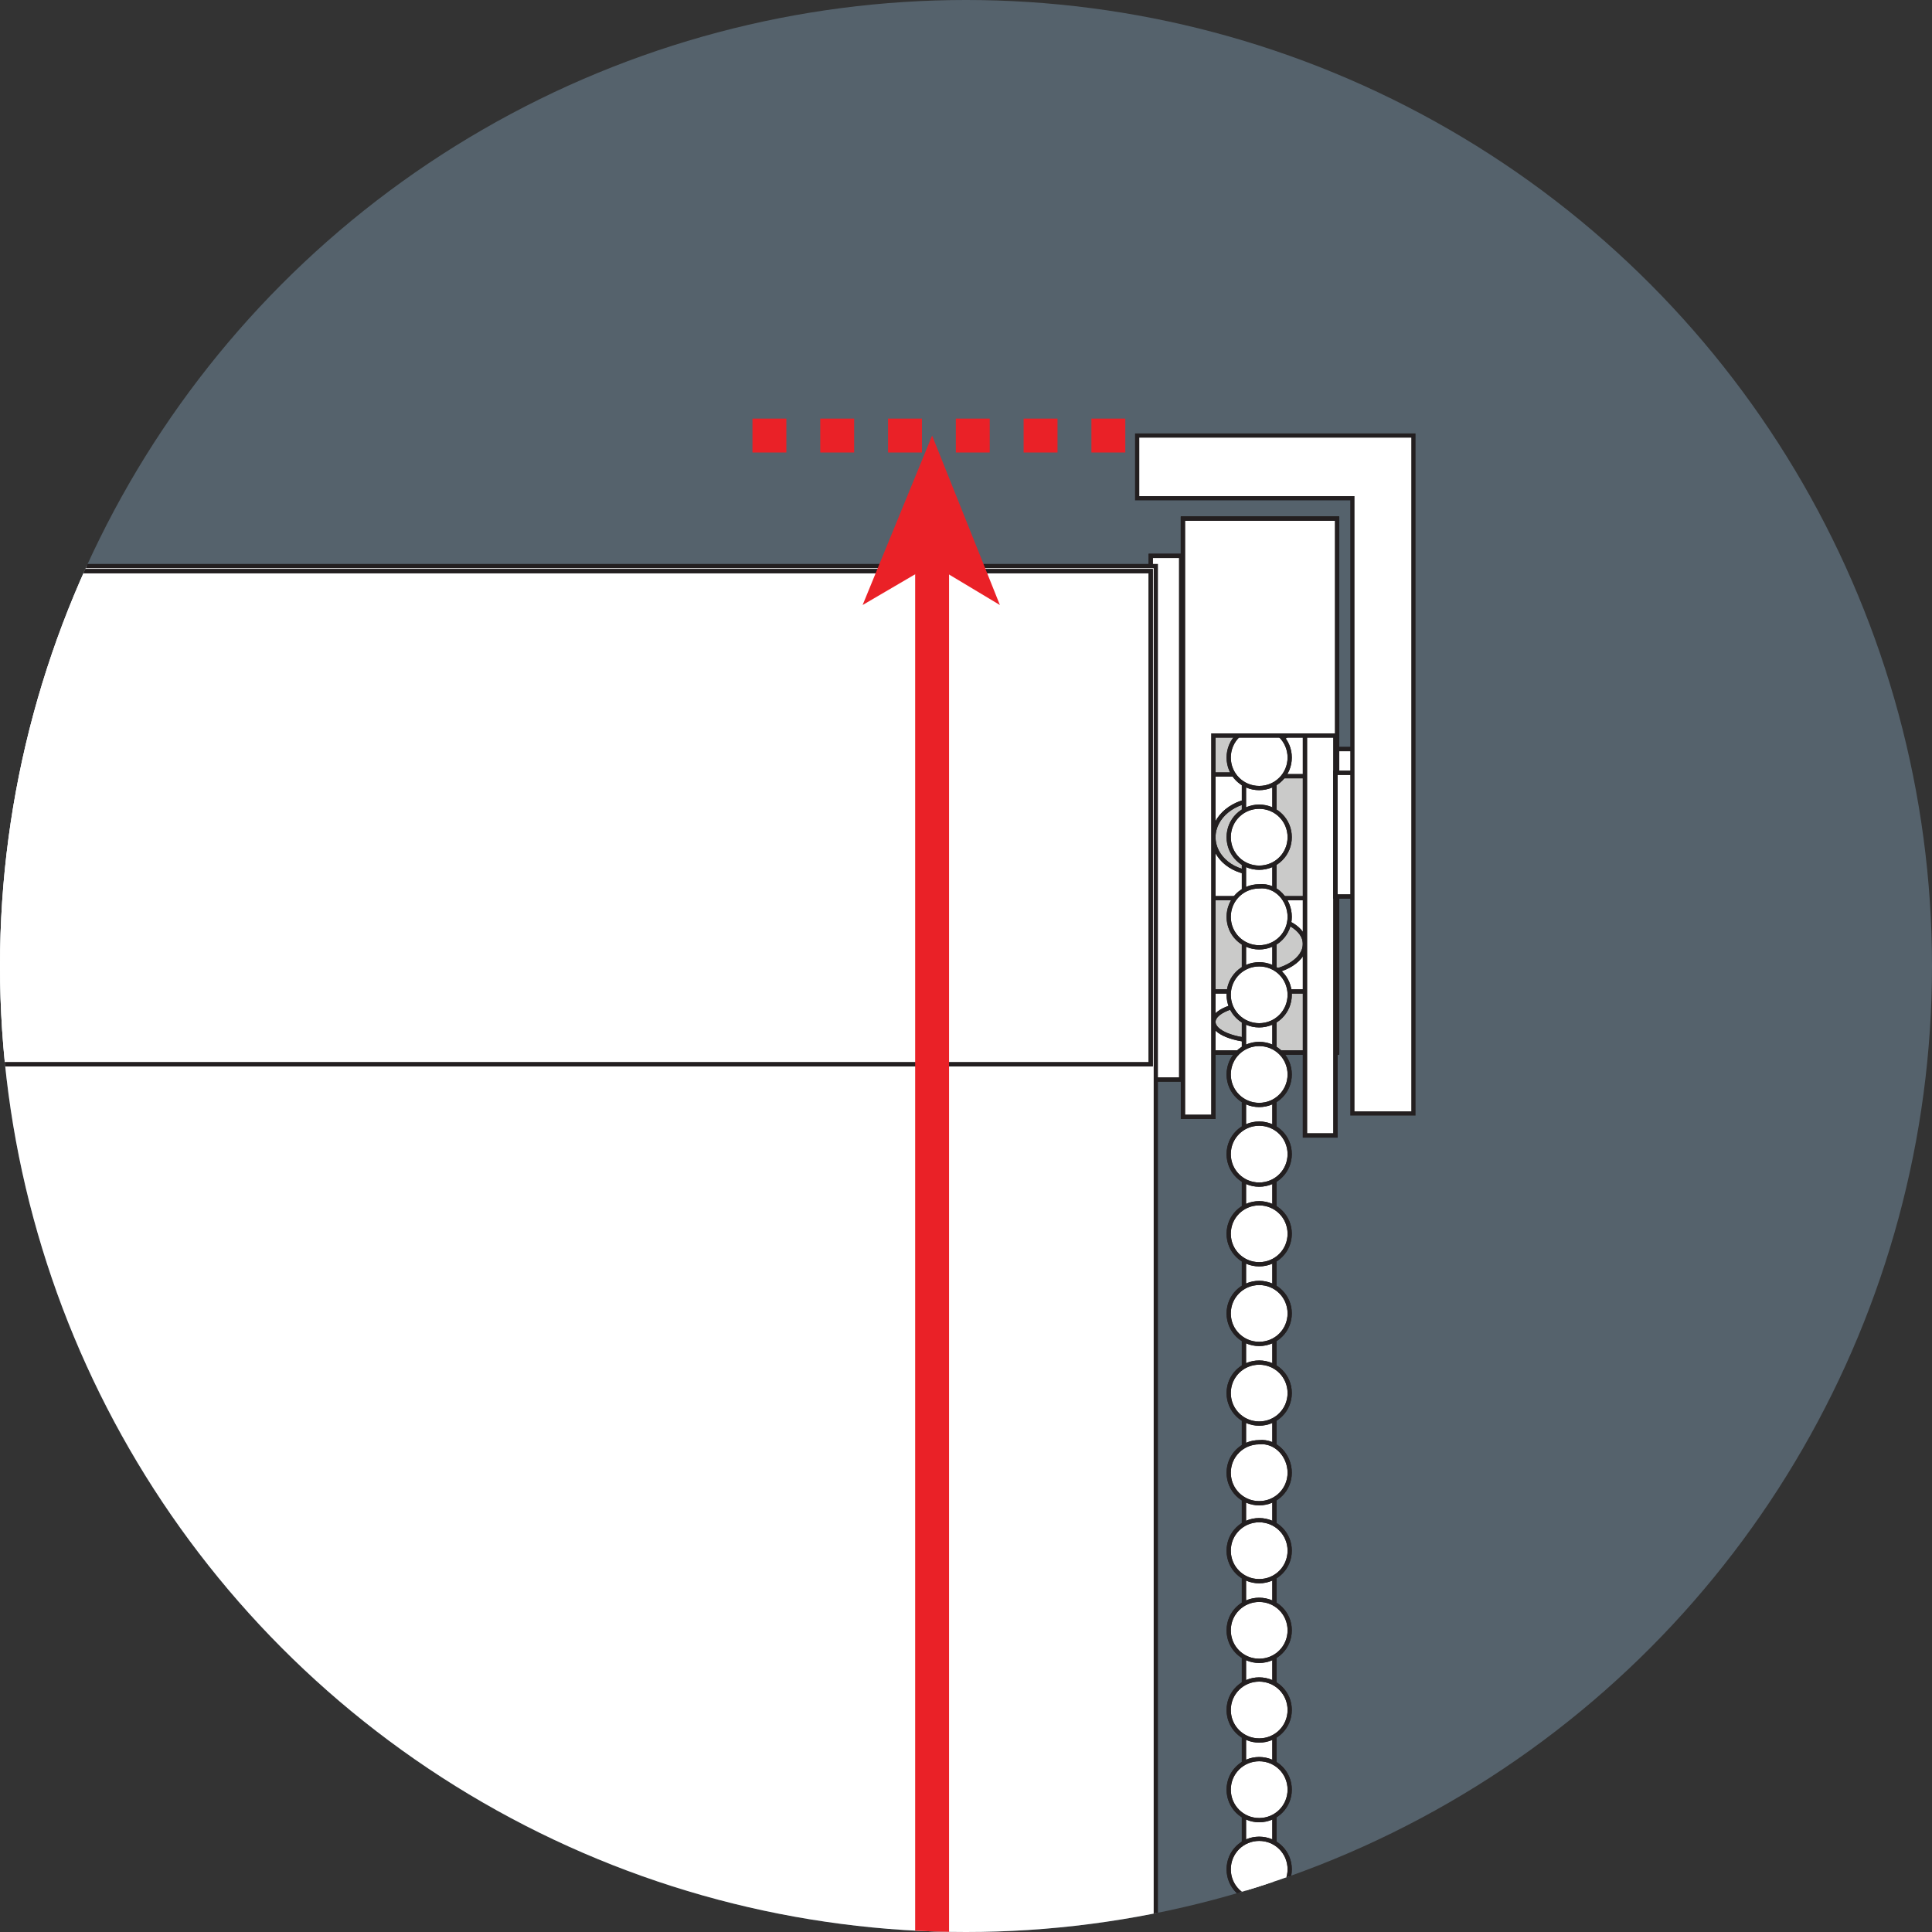 <svg enable-background="new 0 0 114 114" viewBox="0 0 114 114" xmlns="http://www.w3.org/2000/svg" xmlns:xlink="http://www.w3.org/1999/xlink"><rect x="0" y="0" width="114" height="114" fill="#333333" stroke="none"/><title>roller blind bracket icon</title><defs><clipPath id="a"><circle cx="57" cy="57" r="57"/></clipPath><path id="b" d="m-387 33.4h455.2v148.2h-455.2z"/></defs><circle cx="57" cy="57" fill="#55626c" r="57"/><g clip-path="url(#a)"><g stroke="#231f20" stroke-miterlimit="10" stroke-width=".25"><path d="m-390.1 43.5h10.9v9.1h-10.9z" fill="#fff"/><path d="m-390.1 43.5h10.9v9.1h-10.9z" fill="none"/><path d="m-386.9 38.1h31.8v20h-31.8z" fill="#fff"/><path d="m-386.9 38.1h31.8v20h-31.8z" fill="none"/><path d="m-355.1 38.1h1.8v20h-1.8z" fill="#fff"/><path d="m-355.1 38.1h1.8v20h-1.8z" fill="none"/><path d="m-389.6 33.5h2.7v29.1h-2.7z" fill="#fff"/><path d="m-389.6 33.5h2.7v29.1h-2.7z" fill="none"/><path d="m-372.2 34h-14.7v4.1h18.2v-1.4z" fill="#fff"/><path d="m-372.2 34h-14.7v4.1h18.2v-1.4z" fill="none"/><path d="m-372.2 62.2h-14.7v-4.1h18.2v1.3z" fill="#fff"/><path d="m-372.2 62.2h-14.7v-4.1h18.2v1.3z" fill="none"/><path d="m-386.9 47.2h18.2v1.8h-18.2z" fill="#fff"/><path d="m-386.9 47.2h18.2v1.8h-18.2z" fill="none"/><path d="m-394.7 44.4h4.5v7.3h-4.5z" fill="#fff"/><path d="m-394.7 44.4h4.5v7.3h-4.5z" fill="none"/><path d="m78.8 44.2v8.4h1.9v1.6h.9v-1.6-8.4z" fill="#fff"/><path d="m78.8 44.2v8.4h1.9v1.6h.9v-1.6-8.4z" fill="none"/><path d="m49.4 40.3c-.3.1-.6.2-1 .2h-4.1v15.5h4.1c.4.1.7.1 1 .2.7.2 1.2.5 1.3.8v-1-15.5-1c-.2.3-.6.6-1.3.8" fill="#fff"/><path d="m49.4 40.3c-.3.1-.6.2-1 .2h-4.1v15.5h4.1c.4.1.7.1 1 .2.7.2 1.2.5 1.3.8v-1-15.5-1c-.2.3-.6.6-1.3.8z" fill="none"/><path d="m50.7 33.7h17.3v29.1h-17.3z" fill="#fff"/><path d="m50.7 33.7h17.3v29.1h-17.3z" fill="none"/><path d="m69.8 30.6h9.1v31.5h-9.1z" fill="#fff"/><path d="m69.8 30.6h9.1v31.5h-9.1z" fill="none"/><path d="m69.8 30.6h9.1v31.5h-9.1z" fill="#cacac9"/><path d="m69.8 30.6h9.1v31.5h-9.1z" fill="none"/><path d="m77 41.2c0-1.5-1.2-2.7-2.7-2.7v-1.8h4.5v9.1h-4.5v-1.8c1.5-.1 2.7-1.3 2.7-2.8" fill="#fff"/><path d="m77 41.2c0-1.5-1.2-2.7-2.7-2.7v-1.8h4.5v9.1h-4.5v-1.8c1.5-.1 2.7-1.3 2.7-2.8z" fill="none"/><path d="m77 55.7c0-.9-1.2-1.6-2.7-1.6v-1.1h4.5v5.5h-4.5v-1.1c1.5 0 2.7-.8 2.7-1.7" fill="#fff"/><path d="m77 55.7c0-.9-1.2-1.6-2.7-1.6v-1.1h4.5v5.5h-4.5v-1.1c1.5 0 2.7-.8 2.7-1.7z" fill="none"/><path d="m71.6 49.4c0-1.2 1.2-2.2 2.7-2.2v-1.5h-4.5v7.3h4.5v-1.5c-1.5.1-2.7-.9-2.7-2.1" fill="#fff"/><path d="m71.6 49.4c0-1.2 1.2-2.2 2.7-2.2v-1.5h-4.5v7.3h4.5v-1.5c-1.5.1-2.7-.9-2.7-2.1z" fill="none"/><path d="m71.6 60.3c0-.6 1.2-1.1 2.7-1.1v-.7h-4.5v3.6h4.5v-.7c-1.5 0-2.7-.5-2.7-1.1" fill="#fff"/><path d="m71.6 60.3c0-.6 1.2-1.1 2.7-1.1v-.7h-4.5v3.6h4.5v-.7c-1.5 0-2.7-.5-2.7-1.1z" fill="none"/><path d="m77 30.6h1.8v36.4h-1.8z" fill="#fff"/><path d="m77 30.6h1.8v36.4h-1.8z" fill="none"/><path d="m73.4 44.7h1.8v93.7h-1.8z" fill="#fff"/><path d="m73.4 44.7h1.8v93.7h-1.8z" fill="none"/><path d="m76.1 49.4c0 1-.8 1.8-1.8 1.8s-1.8-.8-1.8-1.8.8-1.8 1.8-1.8 1.8.8 1.8 1.8" fill="#fff"/><path d="m76.1 49.4c0 1-.8 1.8-1.8 1.8s-1.8-.8-1.8-1.8.8-1.8 1.8-1.8 1.8.8 1.8 1.8z" fill="none"/><path d="m76.1 54.1c0 1-.8 1.8-1.8 1.8s-1.8-.8-1.8-1.8.8-1.8 1.8-1.8c1-.1 1.8.8 1.8 1.8" fill="#fff"/><path d="m76.1 54.1c0 1-.8 1.8-1.8 1.8s-1.8-.8-1.8-1.8.8-1.8 1.8-1.8c1-.1 1.8.8 1.8 1.8z" fill="none"/><path d="m76.1 58.7c0 1-.8 1.8-1.8 1.8s-1.8-.8-1.8-1.8.8-1.8 1.8-1.8 1.8.8 1.8 1.8" fill="#fff"/><path d="m76.1 58.7c0 1-.8 1.8-1.8 1.8s-1.8-.8-1.8-1.8.8-1.8 1.8-1.8 1.8.8 1.8 1.8z" fill="none"/><path d="m76.1 63.4c0 1-.8 1.8-1.8 1.8s-1.8-.8-1.8-1.8.8-1.8 1.8-1.8 1.8.8 1.8 1.8" fill="#fff"/><path d="m76.1 63.4c0 1-.8 1.8-1.8 1.8s-1.8-.8-1.8-1.8.8-1.8 1.8-1.8 1.8.8 1.8 1.8z" fill="none"/><path d="m76.1 68.1c0 1-.8 1.8-1.8 1.8s-1.8-.8-1.8-1.8.8-1.8 1.8-1.8 1.8.8 1.8 1.8" fill="#fff"/><path d="m76.1 68.1c0 1-.8 1.8-1.8 1.8s-1.8-.8-1.8-1.8.8-1.8 1.8-1.8 1.8.8 1.8 1.8z" fill="none"/><path d="m76.1 72.8c0 1-.8 1.8-1.8 1.8s-1.8-.8-1.8-1.8.8-1.8 1.8-1.8 1.8.8 1.8 1.8" fill="#fff"/><path d="m76.1 72.8c0 1-.8 1.8-1.8 1.8s-1.8-.8-1.8-1.8.8-1.8 1.8-1.8 1.8.8 1.8 1.8z" fill="none"/><path d="m76.1 77.5c0 1-.8 1.8-1.8 1.8s-1.8-.8-1.8-1.8.8-1.8 1.8-1.8 1.8.8 1.8 1.8" fill="#fff"/><path d="m76.1 77.5c0 1-.8 1.8-1.8 1.8s-1.8-.8-1.8-1.8.8-1.8 1.8-1.8 1.8.8 1.8 1.8z" fill="none"/><path d="m76.1 82.2c0 1-.8 1.8-1.8 1.8s-1.8-.8-1.8-1.8.8-1.8 1.8-1.8 1.8.8 1.8 1.8" fill="#fff"/><path d="m76.1 82.2c0 1-.8 1.8-1.8 1.8s-1.8-.8-1.8-1.8.8-1.8 1.8-1.8 1.8.8 1.8 1.8z" fill="none"/><path d="m76.1 86.9c0 1-.8 1.8-1.8 1.8s-1.8-.8-1.8-1.8.8-1.8 1.8-1.8c1-.1 1.8.8 1.8 1.8" fill="#fff"/><path d="m76.1 86.9c0 1-.8 1.8-1.8 1.8s-1.8-.8-1.8-1.8.8-1.8 1.8-1.8c1-.1 1.8.8 1.8 1.8z" fill="none"/><path d="m76.1 91.5c0 1-.8 1.8-1.8 1.8s-1.8-.8-1.8-1.8.8-1.8 1.8-1.8 1.8.8 1.8 1.8" fill="#fff"/><path d="m76.1 91.5c0 1-.8 1.8-1.8 1.8s-1.8-.8-1.8-1.8.8-1.8 1.8-1.8 1.8.8 1.8 1.8z" fill="none"/><path d="m76.1 96.2c0 1-.8 1.8-1.8 1.8s-1.8-.8-1.8-1.8.8-1.8 1.8-1.8 1.8.8 1.8 1.8" fill="#fff"/><path d="m76.1 96.2c0 1-.8 1.8-1.8 1.8s-1.8-.8-1.8-1.8.8-1.8 1.8-1.8 1.8.8 1.8 1.8z" fill="none"/><path d="m76.1 100.9c0 1-.8 1.8-1.8 1.8s-1.8-.8-1.8-1.8.8-1.8 1.8-1.8 1.8.8 1.8 1.8" fill="#fff"/><path d="m76.1 100.9c0 1-.8 1.8-1.8 1.8s-1.8-.8-1.8-1.8.8-1.8 1.8-1.8 1.8.8 1.8 1.8z" fill="none"/><path d="m76.1 105.6c0 1-.8 1.8-1.8 1.8s-1.8-.8-1.8-1.8.8-1.8 1.8-1.8 1.8.8 1.8 1.8" fill="#fff"/><path d="m76.1 105.6c0 1-.8 1.8-1.8 1.8s-1.8-.8-1.8-1.8.8-1.8 1.8-1.8 1.8.8 1.8 1.8z" fill="none"/><path d="m76.1 110.3c0 1-.8 1.8-1.8 1.8s-1.8-.8-1.8-1.8.8-1.8 1.8-1.8 1.8.8 1.8 1.8" fill="#fff"/><path d="m76.1 110.3c0 1-.8 1.8-1.8 1.8s-1.8-.8-1.8-1.8.8-1.8 1.8-1.8 1.8.8 1.8 1.8z" fill="none"/><path d="m76.1 115c0 1-.8 1.8-1.8 1.8s-1.8-.8-1.8-1.8.8-1.8 1.8-1.8 1.8.8 1.8 1.8" fill="#fff"/><path d="m76.1 115c0 1-.8 1.8-1.8 1.8s-1.8-.8-1.8-1.8.8-1.8 1.8-1.8 1.8.8 1.8 1.8z" fill="none"/><path d="m76.1 119.7c0 1-.8 1.8-1.8 1.8s-1.8-.8-1.8-1.8.8-1.8 1.8-1.8c1-.1 1.8.8 1.8 1.8" fill="#fff"/><path d="m76.1 119.7c0 1-.8 1.8-1.8 1.8s-1.8-.8-1.8-1.8.8-1.8 1.8-1.8c1-.1 1.8.8 1.8 1.8z" fill="none"/><path d="m76.1 124.4c0 1-.8 1.8-1.8 1.8s-1.8-.8-1.8-1.8.8-1.8 1.8-1.8c1-.1 1.8.7 1.8 1.8" fill="#fff"/><path d="m76.1 124.4c0 1-.8 1.8-1.8 1.8s-1.8-.8-1.8-1.8.8-1.8 1.8-1.8c1-.1 1.8.7 1.8 1.8z" fill="none"/><path d="m76.1 129c0 1-.8 1.8-1.8 1.8s-1.8-.8-1.8-1.8.8-1.8 1.8-1.8 1.8.8 1.8 1.8" fill="#fff"/><path d="m76.1 129c0 1-.8 1.8-1.8 1.8s-1.8-.8-1.8-1.8.8-1.8 1.8-1.8 1.8.8 1.8 1.8z" fill="none"/><path d="m76.1 133.7c0 1-.8 1.8-1.8 1.8s-1.8-.8-1.8-1.8.8-1.8 1.8-1.8 1.8.8 1.8 1.8" fill="#fff"/><path d="m76.1 133.7c0 1-.8 1.8-1.8 1.8s-1.8-.8-1.8-1.8.8-1.8 1.8-1.8 1.8.8 1.8 1.8z" fill="none"/><path d="m76.1 138.4c0 1-.8 1.8-1.8 1.8s-1.8-.8-1.8-1.8.8-1.8 1.8-1.8 1.8.8 1.8 1.8" fill="#fff"/><path d="m76.1 138.4c0 1-.8 1.8-1.8 1.8s-1.8-.8-1.8-1.8.8-1.8 1.8-1.8 1.8.8 1.8 1.8z" fill="none"/><path d="m76.1 44.7c0 1-.8 1.8-1.8 1.8s-1.8-.8-1.8-1.8.8-1.8 1.8-1.8 1.8.8 1.8 1.8" fill="#fff"/><path d="m76.1 44.7c0 1-.8 1.8-1.8 1.8s-1.8-.8-1.8-1.8.8-1.8 1.8-1.8 1.8.8 1.8 1.8z" fill="none"/><path d="m71.6 30.6h7.3v12.8h-7.3v22.5h-1.8v-22.5-12.8z" fill="#fff"/><path d="m71.6 30.6h7.3v12.8h-7.3v22.5h-1.8v-22.5-12.8z" fill="none"/><path d="m78.8 45.6h1.8v7.3h-1.8z" fill="#fff"/><path d="m78.8 45.6h1.8v7.3h-1.8z" fill="none"/><path d="m67.9 32.8h1.8v30.9h-1.8z" fill="#fff"/><path d="m67.9 32.8h1.8v30.9h-1.8z" fill="none"/><path d="m35.2 50.1v2.7h.2l8.7 2.5v-2.5h.2v-2.7z" fill="#fff"/><path d="m35.2 50.1v2.7h.2l8.7 2.5v-2.5h.2v-2.7z" fill="none"/><path d="m44.1 43.7v-2.5l-8.7 2.5h-.2v2.7h9.1v-2.7z" fill="#fff"/><path d="m44.1 43.7v-2.5l-8.7 2.5h-.2v2.7h9.1v-2.7z" fill="none"/><path d="m54.3 47.5h13.6v.5h-13.6z" fill="#fff"/><path d="m54.3 47.5h13.6v.5h-13.6z" fill="none"/><path d="m54.3 34.2h13.6v.5h-13.6z" fill="#fff"/><path d="m54.3 34.2h13.6v.5h-13.6z" fill="none"/><path d="m54.3 61.9h13.6v.5h-13.6z" fill="#fff"/><path d="m54.3 61.9h13.6v.5h-13.6z" fill="none"/></g><use fill="#fff" xlink:href="#b"/><g stroke-miterlimit="10"><use fill="none" stroke="#231f20" stroke-width=".25" xlink:href="#b"/><path d="m-386.7 33.7h454.6v29.1h-454.6z" fill="#fff" stroke="#231f20" stroke-width=".25"/><path d="m-386.7 33.7h454.6v29.1h-454.6z" fill="none" stroke="#231f20" stroke-width=".25"/><path d="m-395.6 25.7v3.7 36.3h3.7v-36.3h12.7v-3.7z" fill="#fff" stroke="#231f20" stroke-width=".25"/><path d="m83.4 29.4v-3.7h-16.3v3.7h12.7v36.3h3.6z" fill="#fff" stroke="#231f20" stroke-width=".25"/><path d="m-386.7 172.2h.2" fill="none" stroke="#d0d2d3" stroke-width=".25"/><path d="m-386 172.2h1.8" fill="none" stroke="#d0d2d3" stroke-dasharray=".499 .499 .499 .499" stroke-width=".25"/><path d="m-384 172.2h451.6" fill="none" stroke="#d0d2d3" stroke-dasharray=".499 .499 .499 .499 .499 .499" stroke-width=".25"/><path d="m67.9 172.2h.2" fill="none" stroke="#d0d2d3" stroke-width=".25"/><path d="m66.4 25.7h-22.8" fill="none" stroke="#ea2127" stroke-dasharray="2 2 2 2 2 2" stroke-width="2"/><path d="m55 32.8v141.7" fill="none" stroke="#ea2127" stroke-width="2"/></g><path d="m55 25.7-4.1 10 4.1-2.4 4 2.4z" fill="#ea2127"/><path d="m55 181.6-4.1-10 4.1 2.4 4-2.4z" fill="#ea2127"/><path d="m95.6 181.6h-81.2" fill="none" stroke="#ea2127" stroke-dasharray="2 2 2 2 2 2" stroke-miterlimit="10"/></g></svg>